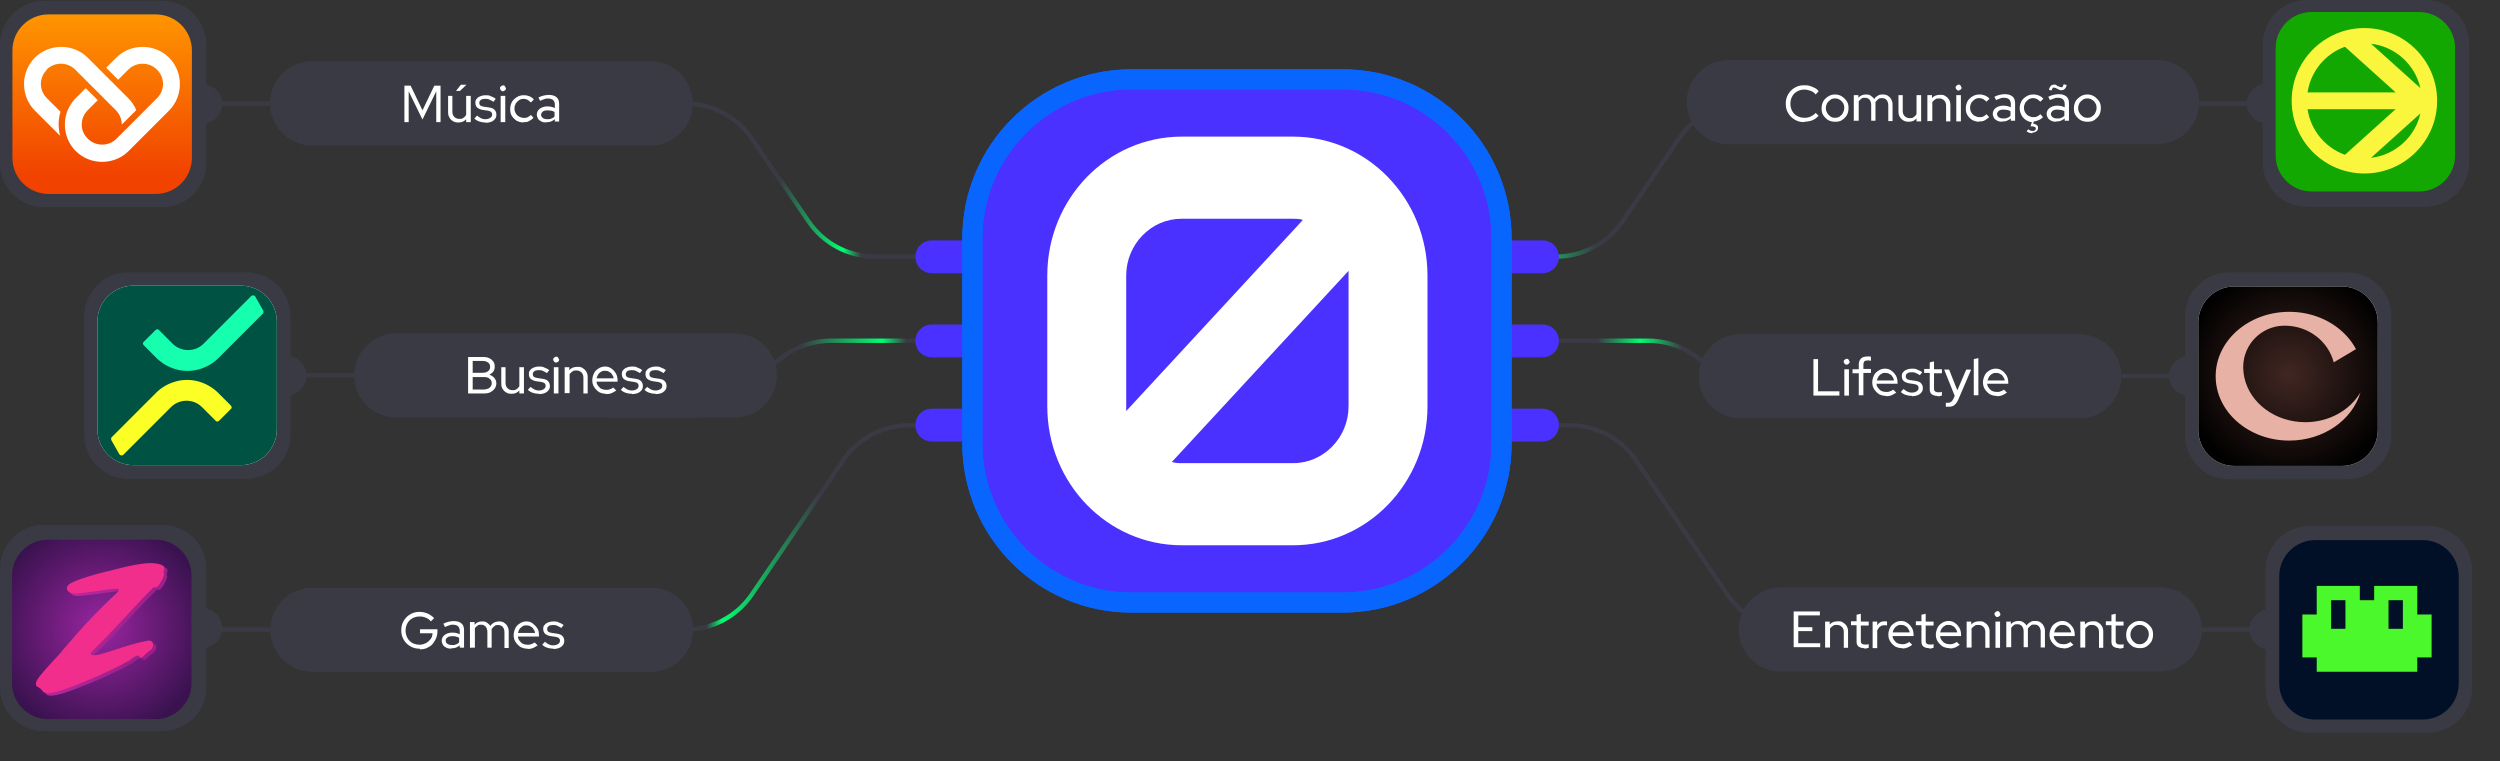 <svg xmlns="http://www.w3.org/2000/svg" width="624" height="190" viewBox="0 0 624 190" fill="none"><rect x="0" y="0" width="624" height="190" fill="#333333" stroke="none"/><path d="M518.5 157.7H447.7C440.9 157.7 434.5 154.3 430.7 148.7L407.9 115.2C404.3 109.9 398.3 106.7 391.8 106.7H301.2V105.6H391.8C398.6 105.6 405 109 408.8 114.6L431.6 148.1C435.2 153.4 441.2 156.6 447.7 156.6H518.5V157.7Z" fill="#3A3A45"></path><path d="M518.5 157.7H447.7C440.9 157.7 434.5 154.3 430.7 148.7L407.9 115.2C404.3 109.9 398.3 106.7 391.8 106.7H301.2V105.6H391.8C398.6 105.6 405 109 408.8 114.6L431.6 148.1C435.2 153.4 441.2 156.6 447.7 156.6H518.5V157.7Z" fill="url(#paint0_linear_2378_979)"></path><path d="M539.1 146.6H444.5C438.7 146.6 434 151.3 434 157.1C434 162.9 438.7 167.6 444.5 167.6H539.1C544.9 167.6 549.6 162.9 549.6 157.1C549.6 151.3 544.9 146.6 539.1 146.6Z" fill="#3A3A45"></path><path d="M447.7 161.697V152.621H454.242V153.602H448.845V156.546H452.361V157.527H448.845V160.553H454.323V161.534H447.7V161.697Z" fill="white"></path><path d="M455.55 161.697V155.156H456.695V155.892C457.186 155.32 457.84 155.074 458.739 155.074C459.639 155.074 459.639 155.156 460.048 155.401C460.456 155.647 460.702 155.892 460.947 156.301C461.192 156.71 461.274 157.118 461.274 157.609V161.697H460.211V157.773C460.211 157.2 460.048 156.791 459.72 156.464C459.393 156.137 458.985 155.974 458.494 155.974C458.003 155.974 457.758 155.974 457.513 156.219C457.186 156.383 457.022 156.628 456.777 156.873V161.616H455.632L455.55 161.697Z" fill="white"></path><path d="M465.281 161.779C464.708 161.779 464.218 161.616 463.89 161.37C463.563 161.125 463.4 160.716 463.4 160.144V156.055H462.01V155.074H463.4V153.439L464.463 153.193V155.156H466.425V156.137H464.463V159.898C464.463 160.225 464.463 160.471 464.708 160.634C464.872 160.798 465.117 160.88 465.444 160.88H465.935C466.098 160.88 466.262 160.88 466.425 160.716V161.697C466.262 161.697 466.098 161.779 465.853 161.861H465.281V161.779Z" fill="white"></path><path d="M467.406 161.697V155.156H468.551V156.055C468.796 155.728 469.042 155.483 469.287 155.32C469.614 155.156 469.941 155.074 470.35 155.074C470.759 155.074 470.84 155.074 471.004 155.156V156.137C470.922 156.137 470.759 156.055 470.677 156.055H470.35C469.941 156.055 469.614 156.137 469.287 156.383C468.96 156.628 468.796 156.873 468.551 157.364V161.779H467.406V161.697Z" fill="white"></path><path d="M474.765 161.779C474.111 161.779 473.539 161.615 473.048 161.37C472.558 161.043 472.149 160.634 471.822 160.144C471.495 159.653 471.331 159.081 471.331 158.426C471.331 157.772 471.495 157.282 471.74 156.709C471.985 156.137 472.394 155.81 472.885 155.483C473.375 155.156 473.948 154.992 474.52 154.992C475.092 154.992 475.665 155.156 476.074 155.483C476.564 155.81 476.891 156.219 477.218 156.709C477.464 157.2 477.627 157.772 477.627 158.426V158.754H472.394C472.394 159.162 472.558 159.489 472.803 159.817C473.048 160.144 473.293 160.389 473.621 160.552C473.948 160.716 474.356 160.798 474.765 160.798C475.174 160.798 475.419 160.798 475.747 160.634C476.074 160.552 476.319 160.389 476.564 160.225L477.3 160.961C476.891 161.207 476.564 161.452 476.155 161.615C475.747 161.779 475.338 161.861 474.847 161.861L474.765 161.779ZM472.476 157.854H476.646C476.646 157.527 476.482 157.2 476.237 156.873C476.074 156.546 475.828 156.382 475.501 156.219C475.256 156.055 474.929 155.973 474.52 155.973C474.111 155.973 473.866 155.973 473.539 156.219C473.212 156.382 472.966 156.628 472.803 156.873C472.639 157.118 472.476 157.527 472.394 157.854H472.476Z" fill="white"></path><path d="M481.47 161.779C480.898 161.779 480.407 161.616 480.08 161.37C479.753 161.125 479.59 160.716 479.59 160.144V156.055H478.2V155.074H479.59V153.439L480.653 153.193V155.156H482.615V156.137H480.653V159.898C480.653 160.225 480.653 160.471 480.898 160.634C481.062 160.798 481.307 160.88 481.634 160.88H482.125C482.288 160.88 482.452 160.88 482.615 160.716V161.697C482.452 161.697 482.288 161.779 482.043 161.861H481.47V161.779Z" fill="white"></path><path d="M486.622 161.779C485.968 161.779 485.395 161.615 484.905 161.37C484.414 161.043 484.005 160.634 483.678 160.144C483.351 159.653 483.188 159.081 483.188 158.426C483.188 157.772 483.351 157.282 483.596 156.709C483.842 156.137 484.25 155.81 484.741 155.483C485.232 155.156 485.804 154.992 486.376 154.992C486.949 154.992 487.521 155.156 487.93 155.483C488.421 155.81 488.748 156.219 489.075 156.709C489.32 157.2 489.484 157.772 489.484 158.426V158.754H484.25C484.25 159.162 484.414 159.489 484.659 159.817C484.905 160.144 485.15 160.389 485.477 160.552C485.804 160.716 486.213 160.798 486.622 160.798C487.031 160.798 487.276 160.798 487.603 160.634C487.93 160.552 488.175 160.389 488.421 160.225L489.157 160.961C488.748 161.207 488.421 161.452 488.012 161.615C487.603 161.779 487.194 161.861 486.704 161.861L486.622 161.779ZM484.332 157.854H488.502C488.502 157.527 488.339 157.2 488.094 156.873C487.93 156.546 487.685 156.382 487.358 156.219C487.112 156.055 486.785 155.973 486.376 155.973C485.968 155.973 485.722 155.973 485.395 156.219C485.068 156.382 484.823 156.628 484.659 156.873C484.496 157.118 484.332 157.527 484.25 157.854H484.332Z" fill="white"></path><path d="M490.874 161.697V155.156H492.019V155.892C492.509 155.32 493.164 155.074 494.063 155.074C494.962 155.074 494.962 155.156 495.371 155.401C495.78 155.647 496.025 155.892 496.271 156.301C496.516 156.71 496.598 157.118 496.598 157.609V161.697H495.535V157.773C495.535 157.2 495.371 156.791 495.044 156.464C494.717 156.137 494.308 155.974 493.818 155.974C493.327 155.974 493.082 155.974 492.836 156.219C492.509 156.383 492.346 156.628 492.101 156.873V161.616H490.956L490.874 161.697Z" fill="white"></path><path d="M498.56 154.011C498.397 154.011 498.233 154.011 498.07 153.766C497.906 153.602 497.824 153.439 497.824 153.275C497.824 153.111 497.824 152.948 498.07 152.784C498.233 152.621 498.397 152.539 498.56 152.539C498.724 152.539 498.969 152.539 499.051 152.784C499.133 153.03 499.296 153.111 499.296 153.275C499.296 153.439 499.296 153.684 499.051 153.766C498.887 153.929 498.724 154.011 498.56 154.011ZM498.07 161.697V155.156H499.214V161.697H498.07Z" fill="white"></path><path d="M500.768 161.697V155.156H501.913V155.81C502.403 155.237 503.058 154.992 503.794 154.992C504.529 154.992 504.611 155.074 505.02 155.319C505.347 155.565 505.674 155.81 505.838 156.137C506.083 155.728 506.41 155.483 506.819 155.237C507.228 154.992 507.637 154.992 508.045 154.992C508.454 154.992 508.945 155.074 509.272 155.319C509.599 155.565 509.926 155.81 510.09 156.219C510.335 156.628 510.417 157.036 510.417 157.527V161.615H509.354V157.691C509.354 157.118 509.19 156.709 508.945 156.382C508.7 156.055 508.291 155.892 507.8 155.892C507.31 155.892 507.146 155.892 506.901 156.137C506.655 156.3 506.41 156.546 506.165 156.873V161.534H505.102V157.609C505.102 157.036 504.938 156.628 504.693 156.3C504.448 155.973 504.039 155.81 503.548 155.81C503.058 155.81 502.894 155.81 502.649 156.055C502.403 156.219 502.158 156.464 501.995 156.709V161.534H500.85L500.768 161.697Z" fill="white"></path><path d="M514.996 161.779C514.342 161.779 513.769 161.615 513.279 161.37C512.788 161.043 512.379 160.634 512.052 160.144C511.725 159.653 511.562 159.081 511.562 158.426C511.562 157.772 511.725 157.282 511.97 156.709C512.216 156.137 512.624 155.81 513.115 155.483C513.606 155.156 514.178 154.992 514.75 154.992C515.323 154.992 515.895 155.156 516.304 155.483C516.795 155.81 517.122 156.219 517.449 156.709C517.694 157.2 517.858 157.772 517.858 158.426V158.754H512.625C512.625 159.162 512.788 159.489 513.033 159.817C513.279 160.144 513.524 160.389 513.851 160.552C514.178 160.716 514.587 160.798 514.996 160.798C515.405 160.798 515.65 160.798 515.977 160.634C516.304 160.552 516.549 160.389 516.795 160.225L517.531 160.961C517.122 161.207 516.795 161.452 516.386 161.615C515.977 161.779 515.568 161.861 515.078 161.861L514.996 161.779ZM512.788 157.854H516.958C516.958 157.527 516.795 157.2 516.549 156.873C516.386 156.546 516.141 156.382 515.813 156.219C515.568 156.055 515.241 155.973 514.832 155.973C514.423 155.973 514.178 155.973 513.851 156.219C513.524 156.382 513.279 156.628 513.115 156.873C512.952 157.118 512.788 157.527 512.706 157.854H512.788Z" fill="white"></path><path d="M519.248 161.697V155.156H520.392V155.892C520.883 155.32 521.537 155.074 522.437 155.074C523.336 155.074 523.336 155.156 523.745 155.401C524.154 155.647 524.399 155.892 524.644 156.301C524.89 156.71 524.971 157.118 524.971 157.609V161.697H523.908V157.773C523.908 157.2 523.745 156.791 523.418 156.464C523.091 156.137 522.682 155.974 522.191 155.974C521.701 155.974 521.455 155.974 521.21 156.219C520.883 156.383 520.719 156.628 520.474 156.873V161.616H519.329L519.248 161.697Z" fill="white"></path><path d="M528.896 161.779C528.324 161.779 527.833 161.616 527.506 161.37C527.179 161.125 527.016 160.716 527.016 160.144V156.055H525.625V155.074H527.016V153.439L528.079 153.193V155.156H530.041V156.137H528.079V159.898C528.079 160.225 528.079 160.471 528.324 160.634C528.487 160.798 528.733 160.88 529.06 160.88H529.55C529.714 160.88 529.877 160.88 530.041 160.716V161.697C529.877 161.697 529.714 161.779 529.469 161.861H528.896V161.779Z" fill="white"></path><path d="M534.048 161.779C533.394 161.779 532.821 161.615 532.331 161.37C531.84 161.043 531.431 160.634 531.104 160.144C530.777 159.653 530.695 159.081 530.695 158.426C530.695 157.772 530.859 157.2 531.104 156.709C531.349 156.219 531.84 155.81 532.331 155.483C532.821 155.156 533.394 154.992 534.048 154.992C534.702 154.992 535.274 155.156 535.765 155.483C536.256 155.81 536.664 156.219 536.991 156.709C537.319 157.2 537.4 157.772 537.4 158.426C537.4 159.081 537.237 159.653 536.991 160.144C536.664 160.634 536.256 161.043 535.765 161.37C535.274 161.697 534.702 161.779 534.048 161.779ZM534.048 160.798C534.457 160.798 534.866 160.716 535.193 160.471C535.52 160.225 535.847 159.98 536.01 159.571C536.174 159.244 536.337 158.835 536.337 158.345C536.337 157.854 536.256 157.445 536.01 157.118C535.847 156.791 535.52 156.464 535.193 156.3C534.866 156.055 534.457 155.973 534.048 155.973C533.639 155.973 533.23 156.055 532.903 156.3C532.576 156.546 532.331 156.791 532.085 157.118C531.922 157.445 531.758 157.854 531.758 158.345C531.758 158.835 531.84 159.162 532.085 159.571C532.249 159.898 532.576 160.225 532.903 160.471C533.23 160.716 533.639 160.798 534.048 160.798Z" fill="white"></path><path d="M566.5 156.6H549.6V157.7H566.5V156.6Z" fill="#3A3A45"></path><path d="M617 142.4V171.9C617 178 612.1 182.9 606 182.9H576.5C570.4 182.9 565.5 178 565.5 171.9V162C563.2 161.5 561.5 159.5 561.5 157.1C561.5 154.7 563.2 152.7 565.5 152.2V142.3C565.5 136.2 570.4 131.3 576.5 131.3H606C612.1 131.3 617 136.2 617 142.3V142.4Z" fill="#3A3A45"></path><path d="M604.7 134.8H577.9C572.929 134.8 568.9 138.829 568.9 143.8V170.6C568.9 175.57 572.929 179.6 577.9 179.6H604.7C609.67 179.6 613.7 175.57 613.7 170.6V143.8C613.7 138.829 609.67 134.8 604.7 134.8Z" fill="#021027"></path><path d="M606.928 153.381H603.344V146.24H592.592V149.811H589.008V146.24H578.256V153.381H574.672V164.095H578.256V167.666H603.344V164.095H606.928V153.381ZM585.424 156.952H581.84V149.809H585.424V156.952ZM599.76 156.952H596.176V149.809H599.76V156.952Z" fill="#4AF82C"></path><path d="M467.3 104.2H445.2C438.4 104.2 432 100.8 428.2 95.2L427.5 94.1C423.9 88.8 417.9 85.6 411.4 85.6H300.2V84.5H411.4C418.2 84.5 424.6 87.9 428.4 93.5L429.1 94.6C432.7 99.9 438.7 103.1 445.2 103.1H467.3V104.2Z" fill="#3A3A45"></path><path d="M467.3 104.2H445.2C438.4 104.2 432 100.8 428.2 95.2L427.5 94.1C423.9 88.8 417.9 85.6 411.4 85.6H300.2V84.5H411.4C418.2 84.5 424.6 87.9 428.4 93.5L429.1 94.6C432.7 99.9 438.7 103.1 445.2 103.1H467.3V104.2Z" fill="url(#paint1_linear_2378_979)"></path><path d="M519 83.4H434.5C428.7 83.4 424 88.1 424 93.9C424 99.7 428.7 104.4 434.5 104.4H519C524.8 104.4 529.5 99.7 529.5 93.9C529.5 88.1 524.8 83.4 519 83.4Z" fill="#3A3A45"></path><path d="M452.637 98.735V89.633H453.785V97.669H459.115V98.735H452.637Z" fill="white"></path><path d="M460.919 91.027C460.755 91.027 460.591 91.027 460.427 90.781C460.263 90.617 460.181 90.453 460.181 90.289C460.181 90.125 460.181 89.961 460.427 89.797C460.591 89.633 460.755 89.551 460.919 89.551C461.083 89.551 461.329 89.551 461.411 89.797C461.493 90.043 461.657 90.125 461.657 90.289C461.657 90.453 461.657 90.699 461.411 90.781C461.247 90.945 461.083 91.027 460.919 91.027ZM460.345 98.735V92.175H461.493V98.735H460.345Z" fill="white"></path><path d="M463.953 98.735V93.159H462.395V92.175H463.953V91.027C463.953 90.371 464.117 89.879 464.527 89.469C464.855 89.141 465.429 88.977 466.085 88.977C466.741 88.977 466.413 88.977 466.577 88.977C466.741 88.977 466.905 88.977 466.987 89.059V90.043C466.823 90.043 466.659 90.043 466.577 89.961H466.167C465.757 89.961 465.511 90.043 465.347 90.207C465.183 90.371 465.101 90.699 465.101 91.027V92.093H466.987V93.077H465.101V98.653H464.035L463.953 98.735Z" fill="white"></path><path d="M470.759 98.817C470.103 98.817 469.529 98.653 469.037 98.407C468.545 98.079 468.135 97.669 467.807 97.177C467.479 96.685 467.315 96.111 467.315 95.455C467.315 94.799 467.479 94.307 467.725 93.733C467.971 93.159 468.381 92.831 468.873 92.503C469.365 92.175 469.939 92.011 470.513 92.011C471.087 92.011 471.661 92.175 472.071 92.503C472.563 92.831 472.891 93.241 473.219 93.733C473.465 94.225 473.629 94.799 473.629 95.455V95.783H468.381C468.381 96.193 468.545 96.521 468.791 96.849C469.037 97.177 469.283 97.423 469.611 97.587C469.939 97.751 470.349 97.833 470.759 97.833C471.169 97.833 471.415 97.833 471.743 97.669C472.071 97.587 472.317 97.423 472.563 97.259L473.301 97.997C472.891 98.243 472.563 98.489 472.153 98.653C471.743 98.817 471.333 98.899 470.841 98.899L470.759 98.817ZM468.545 94.963H472.727C472.727 94.635 472.563 94.307 472.317 93.979C472.153 93.651 471.907 93.487 471.579 93.323C471.333 93.159 471.005 93.077 470.595 93.077C470.185 93.077 469.939 93.077 469.611 93.323C469.283 93.487 469.037 93.733 468.873 93.979C468.709 94.225 468.545 94.635 468.463 94.963H468.545Z" fill="white"></path><path d="M477.237 98.817C476.663 98.817 476.171 98.735 475.679 98.571C475.187 98.407 474.777 98.161 474.449 97.833L475.105 97.095C475.433 97.341 475.761 97.587 476.089 97.751C476.417 97.915 476.827 97.997 477.155 97.997C477.483 97.997 478.057 97.915 478.385 97.669C478.713 97.505 478.877 97.177 478.877 96.849C478.877 96.521 478.795 96.357 478.631 96.193C478.467 96.029 478.139 95.947 477.811 95.865L476.663 95.701C476.007 95.619 475.515 95.373 475.187 95.127C474.859 94.881 474.695 94.389 474.695 93.897C474.695 93.405 474.777 93.159 475.023 92.913C475.269 92.585 475.515 92.421 475.925 92.257C476.335 92.093 476.745 92.011 477.237 92.011C477.729 92.011 478.139 92.011 478.549 92.257C478.959 92.421 479.369 92.585 479.779 92.913L479.205 93.651C478.877 93.405 478.467 93.241 478.139 93.077C477.811 92.913 477.483 92.913 477.073 92.913C476.663 92.913 476.335 92.995 476.089 93.159C475.843 93.323 475.679 93.569 475.679 93.897C475.679 94.225 475.761 94.389 475.925 94.553C476.089 94.717 476.417 94.799 476.827 94.881L477.975 95.045C478.631 95.127 479.123 95.291 479.451 95.619C479.779 95.947 479.943 96.357 479.943 96.849C479.943 97.341 479.861 97.587 479.615 97.915C479.369 98.243 479.041 98.489 478.631 98.653C478.221 98.817 477.729 98.899 477.237 98.899V98.817Z" fill="white"></path><path d="M483.551 98.817C482.977 98.817 482.485 98.653 482.157 98.407C481.829 98.161 481.665 97.751 481.665 97.177V93.077H480.271V92.093H481.665V90.453L482.731 90.207V92.175H484.699V93.159H482.731V96.931C482.731 97.259 482.731 97.505 482.977 97.669C483.141 97.833 483.387 97.915 483.715 97.915H484.207C484.371 97.915 484.535 97.915 484.699 97.751V98.735C484.535 98.735 484.371 98.817 484.125 98.899H483.551V98.817Z" fill="white"></path><path d="M486.256 101.523H485.682V100.539H486.256C486.83 100.539 487.24 100.211 487.568 99.555L487.896 98.817L485.272 92.257H486.502L488.552 97.423L490.766 92.257H491.996L488.798 99.719C488.634 100.129 488.388 100.539 488.142 100.785C487.896 101.031 487.65 101.277 487.404 101.359C487.158 101.441 486.83 101.523 486.42 101.523H486.256Z" fill="white"></path><path d="M492.653 98.735V89.633L493.801 89.387V98.653H492.653V98.735Z" fill="white"></path><path d="M498.393 98.817C497.737 98.817 497.163 98.653 496.671 98.407C496.179 98.079 495.769 97.669 495.441 97.177C495.113 96.685 494.949 96.111 494.949 95.455C494.949 94.799 495.113 94.307 495.359 93.733C495.605 93.159 496.015 92.831 496.507 92.503C496.999 92.175 497.573 92.011 498.147 92.011C498.721 92.011 499.295 92.175 499.705 92.503C500.197 92.831 500.525 93.241 500.853 93.733C501.099 94.225 501.263 94.799 501.263 95.455V95.783H496.015C496.015 96.193 496.179 96.521 496.425 96.849C496.671 97.177 496.917 97.423 497.245 97.587C497.573 97.751 497.983 97.833 498.393 97.833C498.803 97.833 499.049 97.833 499.377 97.669C499.705 97.587 499.951 97.423 500.197 97.259L500.935 97.997C500.525 98.243 500.197 98.489 499.787 98.653C499.377 98.817 498.967 98.899 498.475 98.899L498.393 98.817ZM496.179 94.963H500.361C500.361 94.635 500.197 94.307 499.951 93.979C499.787 93.651 499.541 93.487 499.213 93.323C498.967 93.159 498.639 93.077 498.229 93.077C497.819 93.077 497.573 93.077 497.245 93.323C496.917 93.487 496.671 93.733 496.507 93.979C496.343 94.225 496.179 94.635 496.097 94.963H496.179Z" fill="white"></path><path d="M546.4 93.3H529.5V94.4H546.4V93.3Z" fill="#3A3A45"></path><path d="M596.9 79.1V108.6C596.9 114.7 592 119.6 585.9 119.6H556.4C550.3 119.6 545.4 114.7 545.4 108.6V98.7C543.1 98.2 541.4 96.2 541.4 93.8C541.4 91.4 543.1 89.4 545.4 88.9V79C545.4 72.9 550.3 68 556.4 68H585.9C592 68 596.9 72.9 596.9 79V79.1Z" fill="#3A3A45"></path><path d="M584.5 71.5H557.7C552.729 71.5 548.7 75.529 548.7 80.5V107.3C548.7 112.271 552.729 116.3 557.7 116.3H584.5C589.47 116.3 593.5 112.271 593.5 107.3V80.5C593.5 75.529 589.47 71.5 584.5 71.5Z" fill="white"></path><path d="M584.5 71.5H557.7C552.729 71.5 548.7 75.529 548.7 80.5V107.3C548.7 112.271 552.729 116.3 557.7 116.3H584.5C589.47 116.3 593.5 112.271 593.5 107.3V80.5C593.5 75.529 589.47 71.5 584.5 71.5Z" fill="url(#paint2_radial_2378_979)"></path><path d="M589.17 97.94C587.12 104.86 579.94 109.97 571.39 109.97C561.25 109.97 553.03 102.78 553.03 93.9C553.03 85.02 561.25 77.83 571.39 77.83C572.1 77.83 572.8 77.87 573.49 77.93C579.96 78.58 585.42 82.17 588.05 87.14L582.5 90.45C581.17 85.27 576.32 81.4 570.51 81.29C570.07 81.29 569.81 81.29 569.71 81.3C564.34 81.57 560.05 85.94 559.91 91.34C559.91 91.54 559.91 91.72 559.91 91.87C560.05 98.52 565.49 104.01 572.64 105.16C573.54 105.3 574.46 105.38 575.4 105.38C581.39 105.38 586.58 102.36 589.16 97.94H589.17Z" fill="#E7B1A5"></path><path d="M388.4 64.6H289V63.5H388.4C394.8 63.5 400.9 60.3 404.5 55L418.6 34.3C422.4 28.7 428.8 25.3 435.6 25.3H507.9V26.4H435.6C429.2 26.4 423.1 29.6 419.5 34.9L405.4 55.6C401.6 61.2 395.2 64.6 388.4 64.6Z" fill="#3A3A45"></path><path d="M388.4 64.6H289V63.5H388.4C394.8 63.5 400.9 60.3 404.5 55L418.6 34.3C422.4 28.7 428.8 25.3 435.6 25.3H507.9V26.4H435.6C429.2 26.4 423.1 29.6 419.5 34.9L405.4 55.6C401.6 61.2 395.2 64.6 388.4 64.6Z" fill="url(#paint3_linear_2378_979)"></path><path d="M538.4 15H431.5C425.7 15 421 19.7 421 25.5C421 31.3 425.7 36 431.5 36H538.4C544.2 36 548.9 31.3 548.9 25.5C548.9 19.7 544.2 15 538.4 15Z" fill="#3A3A45"></path><path d="M450.323 30.471C449.667 30.471 449.093 30.389 448.519 30.143C447.945 29.897 447.453 29.569 447.043 29.159C446.633 28.749 446.305 28.257 446.059 27.683C445.813 27.109 445.731 26.535 445.731 25.879C445.731 25.223 445.813 24.649 446.059 24.075C446.305 23.501 446.633 23.009 447.043 22.599C447.453 22.189 447.945 21.861 448.519 21.615C449.093 21.369 449.667 21.287 450.323 21.287C450.979 21.287 451.307 21.287 451.717 21.451C452.127 21.533 452.537 21.779 452.947 21.943C453.357 22.107 453.685 22.435 453.931 22.763L453.193 23.583C452.865 23.173 452.455 22.845 451.963 22.681C451.471 22.517 450.897 22.353 450.405 22.353C449.913 22.353 449.421 22.435 449.011 22.599C448.601 22.763 448.191 23.009 447.863 23.337C447.535 23.665 447.289 24.075 447.125 24.485C446.961 24.895 446.879 25.387 446.879 25.879C446.879 26.371 446.961 26.863 447.125 27.273C447.289 27.683 447.535 28.093 447.863 28.421C448.191 28.749 448.601 28.995 449.011 29.159C449.421 29.323 449.913 29.405 450.405 29.405C450.897 29.405 451.471 29.323 451.963 29.077C452.455 28.831 452.865 28.585 453.193 28.175L453.931 28.913C453.603 29.241 453.275 29.487 452.947 29.733C452.537 29.979 452.127 30.143 451.717 30.225C451.307 30.307 450.815 30.389 450.405 30.389L450.323 30.471Z" fill="white"></path><path d="M458.031 30.39C457.375 30.39 456.801 30.226 456.309 29.98C455.817 29.651 455.407 29.241 455.079 28.75C454.751 28.258 454.669 27.683 454.669 27.027C454.669 26.372 454.833 25.797 455.079 25.305C455.325 24.814 455.817 24.404 456.309 24.076C456.801 23.747 457.375 23.584 458.031 23.584C458.687 23.584 459.261 23.747 459.753 24.076C460.245 24.404 460.655 24.814 460.983 25.305C461.311 25.797 461.393 26.372 461.393 27.027C461.393 27.683 461.229 28.258 460.983 28.75C460.655 29.241 460.245 29.651 459.753 29.98C459.261 30.308 458.687 30.39 458.031 30.39ZM458.031 29.405C458.441 29.405 458.851 29.323 459.179 29.078C459.507 28.831 459.835 28.585 459.999 28.175C460.163 27.848 460.327 27.438 460.327 26.945C460.327 26.453 460.245 26.044 459.999 25.715C459.835 25.387 459.507 25.059 459.179 24.895C458.851 24.649 458.441 24.567 458.031 24.567C457.621 24.567 457.211 24.649 456.883 24.895C456.555 25.142 456.309 25.387 456.063 25.715C455.899 26.044 455.735 26.453 455.735 26.945C455.735 27.438 455.817 27.765 456.063 28.175C456.227 28.503 456.555 28.831 456.883 29.078C457.211 29.323 457.621 29.405 458.031 29.405Z" fill="white"></path><path d="M462.705 30.308V23.747H463.853V24.404C464.345 23.829 465.001 23.584 465.739 23.584C466.477 23.584 466.559 23.666 466.969 23.912C467.297 24.157 467.625 24.404 467.789 24.732C468.035 24.322 468.363 24.076 468.773 23.829C469.183 23.584 469.593 23.584 470.003 23.584C470.413 23.584 470.905 23.666 471.233 23.912C471.561 24.157 471.889 24.404 472.053 24.814C472.299 25.224 472.381 25.634 472.381 26.125V30.226H471.315V26.29C471.315 25.715 471.151 25.305 470.905 24.977C470.659 24.649 470.249 24.485 469.757 24.485C469.265 24.485 469.101 24.485 468.855 24.732C468.609 24.895 468.363 25.142 468.117 25.47V30.143H467.051V26.207C467.051 25.634 466.887 25.224 466.641 24.895C466.395 24.567 465.985 24.404 465.493 24.404C465.001 24.404 464.837 24.404 464.591 24.649C464.345 24.814 464.099 25.059 463.935 25.305V30.143H462.787L462.705 30.308Z" fill="white"></path><path d="M476.399 30.389C475.907 30.389 475.497 30.307 475.087 30.061C474.677 29.815 474.431 29.569 474.185 29.159C473.939 28.749 473.857 28.339 473.857 27.847V23.747H474.923V27.683C474.923 28.257 475.087 28.667 475.415 28.995C475.743 29.323 476.153 29.487 476.645 29.487C477.137 29.487 477.383 29.487 477.629 29.241C477.957 29.077 478.121 28.831 478.367 28.503V23.747H479.515V30.307H478.367V29.569C477.875 30.143 477.219 30.389 476.399 30.389Z" fill="white"></path><path d="M481.073 30.308V23.747H482.221V24.485C482.713 23.912 483.369 23.666 484.271 23.666C485.173 23.666 485.173 23.747 485.583 23.994C485.993 24.239 486.239 24.485 486.485 24.895C486.731 25.305 486.813 25.715 486.813 26.207V30.308H485.747V26.372C485.747 25.797 485.583 25.387 485.255 25.059C484.927 24.732 484.517 24.567 484.025 24.567C483.533 24.567 483.287 24.567 483.041 24.814C482.713 24.977 482.549 25.224 482.303 25.47V30.226H481.155L481.073 30.308Z" fill="white"></path><path d="M488.863 22.599C488.699 22.599 488.535 22.599 488.371 22.353C488.207 22.189 488.125 22.025 488.125 21.861C488.125 21.697 488.125 21.533 488.371 21.369C488.535 21.205 488.699 21.123 488.863 21.123C489.027 21.123 489.273 21.123 489.355 21.369C489.437 21.615 489.601 21.697 489.601 21.861C489.601 22.025 489.601 22.271 489.355 22.353C489.191 22.517 489.027 22.599 488.863 22.599ZM488.289 30.307V23.747H489.437V30.307H488.289Z" fill="white"></path><path d="M494.029 30.39C493.373 30.39 492.881 30.226 492.307 29.98C491.815 29.651 491.405 29.241 491.077 28.75C490.749 28.258 490.667 27.683 490.667 27.027C490.667 26.372 490.831 25.797 491.077 25.305C491.323 24.814 491.815 24.404 492.307 24.076C492.799 23.747 493.373 23.584 494.029 23.584C494.685 23.584 495.013 23.666 495.423 23.829C495.833 23.994 496.243 24.239 496.571 24.649L495.833 25.387C495.587 25.142 495.259 24.895 495.013 24.732C494.685 24.567 494.357 24.485 494.029 24.485C493.701 24.485 493.209 24.567 492.881 24.814C492.553 25.059 492.307 25.305 492.061 25.634C491.897 25.962 491.733 26.372 491.733 26.863C491.733 27.355 491.815 27.683 492.061 28.093C492.225 28.422 492.553 28.75 492.881 28.913C493.209 29.078 493.619 29.241 494.029 29.241C494.439 29.241 494.685 29.241 495.013 29.078C495.341 28.913 495.587 28.75 495.833 28.503L496.489 29.241C496.161 29.57 495.751 29.816 495.341 30.061C494.931 30.308 494.439 30.308 493.947 30.308L494.029 30.39Z" fill="white"></path><path d="M499.769 30.389C499.277 30.389 498.867 30.307 498.539 30.143C498.211 29.979 497.883 29.733 497.719 29.487C497.555 29.159 497.391 28.831 497.391 28.421C497.391 27.847 497.637 27.355 498.129 26.945C498.621 26.617 499.195 26.371 500.015 26.371C500.835 26.371 501.327 26.535 501.901 26.781V25.961C501.901 25.469 501.737 25.059 501.491 24.813C501.245 24.567 500.753 24.403 500.261 24.403C499.769 24.403 499.605 24.403 499.277 24.567C498.949 24.649 498.621 24.813 498.211 24.977L497.801 24.157C498.293 23.911 498.703 23.747 499.113 23.665C499.523 23.583 499.933 23.501 500.343 23.501C501.163 23.501 501.819 23.665 502.311 24.075C502.803 24.485 502.967 25.059 502.967 25.797V30.143H501.901V29.569C501.573 29.815 501.327 29.979 500.917 30.143C500.507 30.307 500.179 30.307 499.769 30.307V30.389ZM498.457 28.421C498.457 28.749 498.621 29.077 498.867 29.241C499.195 29.487 499.523 29.569 500.015 29.569C500.507 29.569 500.753 29.569 500.999 29.405C501.327 29.323 501.573 29.159 501.819 28.913V27.765C501.573 27.601 501.327 27.519 500.999 27.437C500.671 27.437 500.343 27.355 500.015 27.355C499.687 27.355 499.113 27.437 498.867 27.683C498.621 27.929 498.457 28.175 498.457 28.503V28.421Z" fill="white"></path><path d="M507.313 33.26C506.739 33.26 506.247 33.096 505.837 32.767L506.247 32.276C506.575 32.522 506.903 32.685 507.313 32.685C507.723 32.685 507.805 32.685 507.887 32.522C508.051 32.44 508.133 32.276 508.133 32.111C508.133 31.948 508.133 31.784 507.887 31.701C507.723 31.619 507.559 31.538 507.231 31.538H506.821L507.149 30.471C506.575 30.471 506.083 30.226 505.591 29.898C505.099 29.57 504.771 29.16 504.525 28.668C504.279 28.175 504.115 27.602 504.115 27.027C504.115 26.453 504.279 25.797 504.525 25.305C504.771 24.814 505.263 24.404 505.755 24.076C506.247 23.747 506.821 23.584 507.477 23.584C508.133 23.584 508.461 23.666 508.871 23.829C509.281 23.994 509.691 24.239 510.019 24.649L509.281 25.387C509.035 25.142 508.707 24.895 508.461 24.732C508.133 24.567 507.805 24.485 507.477 24.485C507.149 24.485 506.657 24.567 506.329 24.814C506.001 25.059 505.755 25.305 505.509 25.634C505.345 25.962 505.181 26.372 505.181 26.863C505.181 27.355 505.263 27.683 505.509 28.093C505.673 28.422 506.001 28.75 506.329 28.913C506.657 29.078 507.067 29.241 507.477 29.241C507.887 29.241 508.133 29.241 508.461 29.078C508.789 28.913 509.035 28.75 509.281 28.503L509.937 29.241C509.609 29.57 509.281 29.816 508.871 29.98C508.461 30.143 508.051 30.308 507.641 30.308L507.477 30.881C507.887 30.881 508.133 31.046 508.379 31.209C508.625 31.373 508.707 31.619 508.707 31.948C508.707 32.276 508.543 32.603 508.297 32.767C507.969 33.014 507.641 33.096 507.231 33.096L507.313 33.26Z" fill="white"></path><path d="M513.217 30.389C512.725 30.389 512.315 30.307 511.987 30.143C511.659 29.979 511.331 29.733 511.167 29.487C511.003 29.159 510.839 28.831 510.839 28.421C510.839 27.847 511.085 27.355 511.577 26.945C512.069 26.617 512.643 26.371 513.463 26.371C514.283 26.371 514.775 26.535 515.349 26.781V25.961C515.349 25.469 515.185 25.059 514.939 24.813C514.693 24.567 514.201 24.403 513.709 24.403C513.217 24.403 513.053 24.403 512.725 24.567C512.397 24.649 512.069 24.813 511.659 24.977L511.249 24.157C511.741 23.911 512.151 23.747 512.561 23.665C512.971 23.583 513.381 23.501 513.791 23.501C514.611 23.501 515.267 23.665 515.759 24.075C516.251 24.485 516.415 25.059 516.415 25.797V30.143H515.349V29.569C515.021 29.815 514.775 29.979 514.365 30.143C513.955 30.307 513.627 30.307 513.217 30.307V30.389ZM512.151 22.599L511.413 22.435C511.577 21.533 512.069 21.123 512.643 21.123C513.217 21.123 513.135 21.123 513.299 21.287C513.463 21.451 513.709 21.533 513.955 21.615C514.119 21.697 514.365 21.779 514.529 21.779C514.693 21.779 514.775 21.779 514.857 21.615C514.939 21.451 515.021 21.287 515.103 21.041L515.841 21.205C515.759 21.615 515.595 22.025 515.349 22.189C515.103 22.435 514.857 22.517 514.529 22.517C514.201 22.517 514.119 22.517 513.873 22.353C513.627 22.271 513.463 22.107 513.217 22.025C513.053 21.943 512.807 21.861 512.643 21.861C512.479 21.861 512.397 21.861 512.315 22.025C512.233 22.107 512.151 22.353 512.069 22.599H512.151ZM511.905 28.421C511.905 28.749 512.069 29.077 512.315 29.241C512.643 29.487 512.971 29.569 513.463 29.569C513.955 29.569 514.201 29.569 514.447 29.405C514.775 29.323 515.021 29.159 515.267 28.913V27.765C515.021 27.601 514.775 27.519 514.447 27.437C514.119 27.437 513.791 27.355 513.463 27.355C513.135 27.355 512.561 27.437 512.315 27.683C512.069 27.929 511.905 28.175 511.905 28.503V28.421Z" fill="white"></path><path d="M521.007 30.39C520.351 30.39 519.777 30.226 519.285 29.98C518.793 29.651 518.383 29.241 518.055 28.75C517.727 28.258 517.645 27.683 517.645 27.027C517.645 26.372 517.809 25.797 518.055 25.305C518.301 24.814 518.793 24.404 519.285 24.076C519.777 23.747 520.351 23.584 521.007 23.584C521.663 23.584 522.237 23.747 522.729 24.076C523.221 24.404 523.631 24.814 523.959 25.305C524.287 25.797 524.369 26.372 524.369 27.027C524.369 27.683 524.205 28.258 523.959 28.75C523.631 29.241 523.221 29.651 522.729 29.98C522.237 30.308 521.663 30.39 521.007 30.39ZM521.007 29.405C521.417 29.405 521.827 29.323 522.155 29.078C522.483 28.831 522.811 28.585 522.975 28.175C523.139 27.848 523.303 27.438 523.303 26.945C523.303 26.453 523.221 26.044 522.975 25.715C522.811 25.387 522.483 25.059 522.155 24.895C521.827 24.649 521.417 24.567 521.007 24.567C520.597 24.567 520.187 24.649 519.859 24.895C519.531 25.142 519.285 25.387 519.039 25.715C518.875 26.044 518.711 26.453 518.711 26.945C518.711 27.438 518.793 27.765 519.039 28.175C519.203 28.503 519.531 28.831 519.859 29.078C520.187 29.323 520.597 29.405 521.007 29.405Z" fill="white"></path><path d="M565.8 25.3H548.9V26.4H565.8V25.3Z" fill="#3A3A45"></path><path d="M616.3 11.1V40.6C616.3 46.7 611.4 51.6 605.3 51.6H575.8C569.7 51.6 564.8 46.7 564.8 40.6V30.7C562.5 30.2 560.8 28.2 560.8 25.8C560.8 23.4 562.5 21.4 564.8 20.9V11C564.8 4.9 569.7 0 575.8 0H605.3C611.4 0 616.3 4.9 616.3 11V11.1Z" fill="#3A3A45"></path><path d="M603.8 3H577C572.029 3 568 7.029 568 12V38.8C568 43.771 572.029 47.8 577 47.8H603.8C608.771 47.8 612.8 43.771 612.8 38.8V12C612.8 7.029 608.771 3 603.8 3Z" fill="#12A701"></path><path d="M590.148 7C580.145 7 572 15.145 572 25.16C572 35.175 580.145 43.308 590.148 43.308C600.152 43.308 608.308 35.163 608.308 25.16C608.308 15.156 600.166 7 590.148 7ZM604.119 21.981L591.811 10.918C597.885 11.621 602.8 16.117 604.119 21.981ZM585.294 11.668L597.959 23.065H575.969C576.747 17.792 580.404 13.431 585.297 11.668H585.294ZM575.969 27.254H597.937L585.297 38.638C580.404 36.875 576.747 32.527 575.969 27.254ZM591.813 39.388L604.133 28.311C602.813 34.176 597.885 38.685 591.813 39.388Z" fill="#FAF63D"></path><path d="M171.1 157.7H100.3V156.6H171.1C177.5 156.6 183.6 153.4 187.2 148.1L210 114.6C213.8 109 220.2 105.6 227 105.6H317.6V106.7H227C220.6 106.7 214.5 109.9 210.9 115.2L188.1 148.7C184.3 154.3 177.9 157.7 171.1 157.7Z" fill="#3A3A45"></path><path d="M171.1 157.7H100.3V156.6H171.1C177.5 156.6 183.6 153.4 187.2 148.1L210 114.6C213.8 109 220.2 105.6 227 105.6H317.6V106.7H227C220.6 106.7 214.5 109.9 210.9 115.2L188.1 148.7C184.3 154.3 177.9 157.7 171.1 157.7Z" fill="url(#paint4_linear_2378_979)"></path><path d="M67.5 157.2C67.5 163 72.2 167.7 78 167.7H162.5C168.3 167.7 173 163 173 157.2C173 151.4 168.3 146.7 162.5 146.7H78C72.2 146.7 67.5 151.4 67.5 157.2Z" fill="#3A3A45"></path><path d="M104.756 161.91C104.1 161.91 103.526 161.828 102.952 161.582C102.378 161.336 101.886 161.008 101.476 160.598C101.066 160.188 100.738 159.696 100.492 159.122C100.246 158.548 100.164 157.974 100.164 157.318C100.164 156.662 100.246 156.088 100.492 155.514C100.738 154.94 101.066 154.448 101.476 154.038C101.886 153.628 102.378 153.3 102.952 153.054C103.526 152.808 104.1 152.726 104.756 152.726C105.412 152.726 106.15 152.89 106.724 153.136C107.298 153.382 107.872 153.792 108.364 154.284L107.544 155.104C107.216 154.694 106.806 154.366 106.314 154.202C105.822 153.956 105.33 153.874 104.756 153.874C104.182 153.874 103.772 153.956 103.362 154.12C102.952 154.284 102.542 154.53 102.214 154.858C101.886 155.186 101.64 155.596 101.476 156.006C101.312 156.416 101.23 156.908 101.23 157.4C101.23 157.892 101.312 158.384 101.476 158.794C101.64 159.204 101.886 159.614 102.214 159.942C102.542 160.27 102.87 160.516 103.362 160.68C103.772 160.844 104.264 160.926 104.756 160.926C105.248 160.926 105.822 160.762 106.314 160.516C106.806 160.27 107.134 159.942 107.462 159.532C107.79 159.122 107.954 158.63 107.954 158.056H104.838V157.072H109.184V157.482C109.184 158.138 109.102 158.712 108.856 159.286C108.61 159.86 108.282 160.352 107.954 160.762C107.626 161.172 107.052 161.5 106.56 161.746C105.986 161.992 105.412 162.074 104.838 162.074L104.756 161.91Z" fill="white"></path><path d="M112.628 161.91C112.136 161.91 111.726 161.828 111.398 161.664C111.07 161.5 110.742 161.254 110.578 161.008C110.414 160.68 110.25 160.352 110.25 159.942C110.25 159.368 110.496 158.876 110.988 158.466C111.48 158.138 112.054 157.892 112.874 157.892C113.694 157.892 114.186 158.056 114.76 158.302V157.482C114.76 156.99 114.596 156.58 114.35 156.334C114.104 156.088 113.612 155.924 113.12 155.924C112.628 155.924 112.464 155.924 112.136 156.088C111.808 156.17 111.48 156.334 111.07 156.498L110.66 155.678C111.152 155.432 111.562 155.268 111.972 155.186C112.382 155.104 112.792 155.022 113.202 155.022C114.022 155.022 114.678 155.186 115.17 155.596C115.662 156.006 115.826 156.58 115.826 157.318V161.664H114.76V161.09C114.432 161.336 114.186 161.5 113.776 161.664C113.448 161.746 113.038 161.828 112.628 161.828V161.91ZM111.234 159.86C111.234 160.188 111.398 160.516 111.644 160.68C111.89 160.844 112.3 161.008 112.792 161.008C113.284 161.008 113.53 161.008 113.776 160.844C114.104 160.762 114.35 160.598 114.596 160.352V159.204C114.35 159.04 114.104 158.958 113.776 158.876C113.448 158.794 113.12 158.794 112.792 158.794C112.464 158.794 111.89 158.876 111.644 159.122C111.316 159.368 111.234 159.614 111.234 159.942V159.86Z" fill="white"></path><path d="M117.302 161.828V155.268H118.45V155.924C118.942 155.35 119.598 155.104 120.336 155.104C121.074 155.104 121.156 155.186 121.566 155.432C121.894 155.678 122.222 155.924 122.386 156.252C122.632 155.842 122.96 155.596 123.37 155.35C123.78 155.186 124.19 155.104 124.6 155.104C125.01 155.104 125.502 155.186 125.83 155.432C126.158 155.678 126.486 155.924 126.65 156.334C126.896 156.744 126.978 157.154 126.978 157.646V161.746H125.912V157.81C125.912 157.236 125.748 156.826 125.502 156.498C125.174 156.17 124.846 156.006 124.354 156.006C123.862 156.006 123.698 156.006 123.452 156.252C123.206 156.416 122.96 156.662 122.714 156.99V161.664H121.648V157.728C121.648 157.154 121.484 156.744 121.238 156.416C120.91 156.088 120.582 155.924 120.09 155.924C119.598 155.924 119.434 155.924 119.188 156.17C118.942 156.334 118.696 156.498 118.532 156.826V161.664H117.384L117.302 161.828Z" fill="white"></path><path d="M131.653 161.91C130.997 161.91 130.423 161.746 129.931 161.5C129.439 161.172 129.029 160.762 128.701 160.27C128.373 159.778 128.208 159.204 128.208 158.548C128.208 157.892 128.372 157.4 128.618 156.826C128.864 156.252 129.275 155.924 129.767 155.596C130.259 155.268 130.833 155.104 131.407 155.104C131.981 155.104 132.554 155.268 132.964 155.596C133.374 155.924 133.785 156.334 134.113 156.826C134.441 157.318 134.523 157.892 134.523 158.548V158.876H129.274C129.274 159.286 129.438 159.614 129.684 159.942C129.93 160.27 130.176 160.516 130.504 160.68C130.832 160.844 131.243 160.926 131.653 160.926C132.063 160.926 132.309 160.926 132.637 160.762C132.965 160.68 133.211 160.516 133.457 160.352L134.194 161.09C133.784 161.336 133.457 161.582 133.047 161.746C132.637 161.91 132.226 161.992 131.734 161.992L131.653 161.91ZM129.357 157.974H133.538C133.538 157.646 133.374 157.318 133.128 156.99C132.964 156.662 132.719 156.498 132.391 156.334C132.145 156.17 131.817 156.088 131.407 156.088C130.997 156.088 130.751 156.088 130.423 156.334C130.095 156.58 129.848 156.744 129.684 156.99C129.52 157.318 129.356 157.646 129.274 157.974H129.357Z" fill="white"></path><path d="M138.13 161.91C137.556 161.91 137.064 161.828 136.572 161.664C136.08 161.5 135.67 161.254 135.342 160.926L135.998 160.188C136.326 160.434 136.654 160.68 136.982 160.844C137.31 161.008 137.72 161.09 138.048 161.09C138.376 161.09 138.95 161.008 139.278 160.762C139.606 160.598 139.77 160.27 139.77 159.942C139.77 159.614 139.688 159.45 139.524 159.286C139.36 159.122 139.032 159.04 138.704 158.958L137.556 158.794C136.9 158.712 136.408 158.466 136.08 158.22C135.752 157.892 135.588 157.482 135.588 156.99C135.588 156.498 135.67 156.252 135.916 156.006C136.162 155.678 136.408 155.514 136.818 155.35C137.228 155.186 137.638 155.104 138.13 155.104C138.622 155.104 139.032 155.104 139.442 155.35C139.852 155.514 140.262 155.678 140.672 156.006L140.098 156.744C139.77 156.498 139.36 156.334 139.032 156.17C138.704 156.006 138.376 156.006 137.966 156.006C137.556 156.006 137.228 156.088 136.982 156.252C136.736 156.416 136.572 156.662 136.572 156.99C136.572 157.318 136.654 157.482 136.818 157.646C136.982 157.81 137.31 157.892 137.72 157.974L138.868 158.138C139.524 158.22 140.016 158.384 140.344 158.712C140.672 159.04 140.836 159.45 140.836 159.942C140.836 160.434 140.754 160.68 140.508 161.008C140.262 161.336 139.934 161.582 139.524 161.746C139.114 161.91 138.622 161.992 138.13 161.992V161.91Z" fill="white"></path><path d="M67.5 156.6H50.6V157.7H67.5V156.6Z" fill="#3A3A45"></path><path d="M55.5 156.7C55.5 159.1 53.8 161.1 51.5 161.6V171.5C51.5 177.6 46.6 182.5 40.5 182.5H11C4.9 182.5 0 177.6 0 171.5V142C0 135.9 4.9 131 11 131H40.5C46.6 131 51.5 135.9 51.5 142V151.9C53.8 152.4 55.5 154.4 55.5 156.8V156.7Z" fill="#3A3A45"></path><path d="M38.8 134.7H12C7.029 134.7 3 138.73 3 143.7V170.5C3 175.471 7.029 179.5 12 179.5H38.8C43.771 179.5 47.8 175.471 47.8 170.5V143.7C47.8 138.73 43.771 134.7 38.8 134.7Z" fill="url(#paint5_radial_2378_979)"></path><path d="M41.41 141.77C38.22 140.14 31.47 142.37 27.64 143.22C26.77 143.41 18.55 145.47 17.7 146.81C17.11 147.75 17.83 148.54 18.8 148.73C20.18 149 28.46 147.55 30.01 147.55C31.23 147.67 29.47 149.07 29.38 149.15C22.33 155.66 15.45 164.11 15.45 164.11C15.45 164.11 12.33 167.39 10.91 169.15C10.42 169.76 9.93 170.42 9.79 171C9.65 171.58 9.86 172.1 10.82 172.34C11.78 172.58 10.26 175.03 17.39 172.51C18.43 172.14 26.36 169.24 33.09 165.46C33.28 165.35 34.05 164.61 35.12 164.22C35.65 164.03 35.48 165.21 36.33 164.64C36.52 164.51 37.36 163.53 38.28 162.96C39.26 162.36 39.51 160.13 37.42 160.57C30.99 161.9 25.9 164.44 23.84 164.15C23.35 164.08 23.27 163.84 23.57 163.45C24.88 162.04 26.3 160.72 27.63 159.32C31.46 155.41 35.07 151.18 38.98 147.36C38.98 147.36 39.23 147.17 39.35 147.07C39.52 147.35 39.73 147.31 39.92 147.18C40.69 146.66 41.95 144.18 41.71 143.81C41.28 143.14 42.39 142.28 41.4 141.77H41.41Z" fill="url(#paint6_linear_2378_979)"></path><path d="M40.62 141.14C37.43 139.51 30.68 141.74 26.85 142.59C25.98 142.78 17.76 144.84 16.91 146.18C16.32 147.12 17.04 147.91 18.01 148.1C19.39 148.37 27.67 146.92 29.22 146.92C30.44 147.04 28.68 148.44 28.59 148.52C21.54 155.03 14.66 163.48 14.66 163.48C14.66 163.48 11.54 166.76 10.12 168.52C9.63 169.13 9.14 169.79 9 170.37C8.86 170.95 9.07 171.47 10.03 171.71C10.99 171.95 9.47 174.4 16.6 171.88C17.64 171.51 25.57 168.61 32.3 164.83C32.49 164.72 33.26 163.98 34.33 163.59C34.86 163.4 34.69 164.58 35.54 164.01C35.73 163.88 36.57 162.9 37.49 162.33C38.47 161.73 38.72 159.5 36.63 159.94C30.2 161.27 25.11 163.81 23.05 163.52C22.56 163.45 22.48 163.21 22.78 162.82C24.09 161.41 25.51 160.09 26.84 158.69C30.67 154.78 34.28 150.55 38.19 146.73C38.19 146.73 38.44 146.54 38.56 146.44C38.73 146.72 38.94 146.68 39.13 146.55C39.9 146.03 41.16 143.55 40.92 143.18C40.49 142.51 41.6 141.65 40.61 141.14H40.62Z" fill="url(#paint7_linear_2378_979)"></path><path d="M173.6 104.2H151.5V103.1H173.6C180 103.1 186.1 99.9 189.7 94.6L190.4 93.5C194.2 87.9 200.6 84.5 207.4 84.5H318.6V85.6H207.4C201 85.6 194.9 88.8 191.3 94.1L190.6 95.2C186.8 100.8 180.4 104.2 173.6 104.2Z" fill="#3A3A45"></path><path d="M173.6 104.2H151.5V103.1H173.6C180 103.1 186.1 99.9 189.7 94.6L190.4 93.5C194.2 87.9 200.6 84.5 207.4 84.5H318.6V85.6H207.4C201 85.6 194.9 88.8 191.3 94.1L190.6 95.2C186.8 100.8 180.4 104.2 173.6 104.2Z" fill="url(#paint8_linear_2378_979)"></path><path d="M88.4 93.7C88.4 99.5 93.1 104.2 98.9 104.2H183.4C189.2 104.2 193.9 99.5 193.9 93.7C193.9 87.9 189.2 83.2 183.4 83.2H98.9C93.1 83.2 88.4 87.9 88.4 93.7Z" fill="#3A3A45"></path><path d="M116.836 98.209V89.107H120.608C121.182 89.107 121.756 89.189 122.166 89.435C122.576 89.599 122.904 89.927 123.15 90.255C123.396 90.583 123.478 90.993 123.478 91.485C123.478 91.977 123.396 92.305 123.15 92.715C122.904 93.043 122.576 93.289 122.166 93.535C122.658 93.699 123.068 93.945 123.396 94.355C123.724 94.765 123.888 95.175 123.888 95.667C123.888 96.159 123.724 96.651 123.478 96.979C123.232 97.389 122.822 97.635 122.412 97.881C122.002 98.127 121.428 98.209 120.772 98.209H116.836ZM117.984 93.043H120.526C121.1 93.043 121.51 92.879 121.838 92.633C122.166 92.387 122.33 92.059 122.33 91.567C122.33 91.075 122.166 90.747 121.838 90.501C121.51 90.255 121.1 90.091 120.526 90.091H117.984V93.043ZM117.984 97.225H120.69C121.264 97.225 121.756 97.061 122.166 96.815C122.494 96.487 122.74 96.159 122.74 95.667C122.74 95.175 122.576 94.765 122.166 94.519C121.838 94.191 121.346 94.109 120.69 94.109H117.984V97.307V97.225Z" fill="white"></path><path d="M127.66 98.292C127.168 98.292 126.758 98.21 126.348 97.964C125.938 97.718 125.692 97.472 125.446 97.062C125.2 96.652 125.118 96.242 125.118 95.75V91.65H126.184V95.586C126.184 96.16 126.348 96.57 126.676 96.898C127.004 97.226 127.414 97.39 127.906 97.39C128.398 97.39 128.644 97.39 128.89 97.144C129.218 96.98 129.382 96.734 129.628 96.406V91.65H130.776V98.21H129.628V97.472C129.136 98.046 128.48 98.292 127.66 98.292Z" fill="white"></path><path d="M134.548 98.291C133.974 98.291 133.482 98.209 132.99 98.045C132.498 97.881 132.088 97.635 131.76 97.307L132.416 96.569C132.744 96.815 133.072 97.061 133.4 97.225C133.728 97.389 134.138 97.471 134.466 97.471C134.794 97.471 135.368 97.389 135.696 97.143C136.024 96.979 136.188 96.651 136.188 96.323C136.188 95.995 136.106 95.831 135.942 95.667C135.778 95.503 135.45 95.421 135.122 95.339L133.974 95.175C133.318 95.093 132.826 94.847 132.498 94.601C132.17 94.355 132.006 93.863 132.006 93.371C132.006 92.879 132.088 92.633 132.334 92.387C132.58 92.059 132.826 91.895 133.236 91.731C133.646 91.567 134.056 91.485 134.548 91.485C135.04 91.485 135.45 91.485 135.86 91.731C136.27 91.895 136.68 92.059 137.09 92.387L136.516 93.125C136.188 92.879 135.778 92.715 135.45 92.551C135.122 92.387 134.794 92.387 134.384 92.387C133.974 92.387 133.646 92.469 133.4 92.633C133.154 92.797 132.99 93.043 132.99 93.371C132.99 93.699 133.072 93.863 133.236 94.027C133.4 94.191 133.728 94.273 134.138 94.355L135.286 94.519C135.942 94.601 136.434 94.765 136.762 95.093C137.09 95.421 137.254 95.831 137.254 96.323C137.254 96.815 137.172 97.061 136.926 97.389C136.68 97.717 136.352 97.963 135.942 98.127C135.532 98.291 135.04 98.373 134.548 98.373V98.291Z" fill="white"></path><path d="M138.812 90.501C138.648 90.501 138.484 90.501 138.32 90.255C138.156 90.091 138.074 89.927 138.074 89.763C138.074 89.599 138.074 89.435 138.32 89.271C138.484 89.107 138.648 89.025 138.812 89.025C138.976 89.025 139.222 89.025 139.304 89.271C139.386 89.517 139.55 89.599 139.55 89.763C139.55 89.927 139.55 90.173 139.304 90.255C139.14 90.419 138.976 90.501 138.812 90.501ZM138.238 98.209V91.649H139.386V98.209H138.238Z" fill="white"></path><path d="M140.944 98.209V91.649H142.092V92.387C142.584 91.813 143.24 91.567 144.142 91.567C145.044 91.567 145.044 91.649 145.454 91.895C145.864 92.141 146.11 92.387 146.356 92.797C146.602 93.207 146.684 93.617 146.684 94.109V98.209H145.618V94.273C145.618 93.699 145.454 93.289 145.126 92.961C144.798 92.633 144.388 92.469 143.896 92.469C143.404 92.469 143.158 92.469 142.912 92.715C142.584 92.879 142.42 93.125 142.174 93.371V98.127H141.026L140.944 98.209Z" fill="white"></path><path d="M151.276 98.291C150.62 98.291 150.046 98.127 149.554 97.881C149.062 97.553 148.652 97.143 148.324 96.651C147.996 96.159 147.832 95.585 147.832 94.929C147.832 94.273 147.996 93.781 148.242 93.207C148.488 92.633 148.898 92.305 149.39 91.977C149.882 91.649 150.456 91.485 151.03 91.485C151.604 91.485 152.178 91.649 152.588 91.977C153.08 92.305 153.408 92.715 153.736 93.207C153.982 93.699 154.146 94.273 154.146 94.929V95.257H148.898C148.898 95.667 149.062 95.995 149.308 96.323C149.554 96.651 149.8 96.897 150.128 97.061C150.456 97.225 150.866 97.307 151.276 97.307C151.686 97.307 151.932 97.307 152.26 97.143C152.588 97.061 152.834 96.897 153.08 96.733L153.818 97.471C153.408 97.717 153.08 97.963 152.67 98.127C152.26 98.291 151.85 98.373 151.358 98.373L151.276 98.291ZM148.98 94.437H153.162C153.162 94.109 152.998 93.781 152.752 93.453C152.588 93.125 152.342 92.961 152.014 92.797C151.768 92.633 151.44 92.551 151.03 92.551C150.62 92.551 150.374 92.551 150.046 92.797C149.718 92.961 149.472 93.207 149.308 93.453C149.144 93.699 148.98 94.109 148.898 94.437H148.98Z" fill="white"></path><path d="M157.754 98.291C157.18 98.291 156.688 98.209 156.196 98.045C155.704 97.881 155.294 97.635 154.966 97.307L155.622 96.569C155.95 96.815 156.278 97.061 156.606 97.225C156.934 97.389 157.344 97.471 157.672 97.471C158 97.471 158.574 97.389 158.902 97.143C159.23 96.979 159.394 96.651 159.394 96.323C159.394 95.995 159.312 95.831 159.148 95.667C158.984 95.503 158.656 95.421 158.328 95.339L157.18 95.175C156.524 95.093 156.032 94.847 155.704 94.601C155.376 94.355 155.212 93.863 155.212 93.371C155.212 92.879 155.294 92.633 155.54 92.387C155.786 92.059 156.032 91.895 156.442 91.731C156.852 91.567 157.262 91.485 157.754 91.485C158.246 91.485 158.656 91.485 159.066 91.731C159.476 91.895 159.886 92.059 160.296 92.387L159.722 93.125C159.394 92.879 158.984 92.715 158.656 92.551C158.328 92.387 158 92.387 157.59 92.387C157.18 92.387 156.852 92.469 156.606 92.633C156.36 92.797 156.196 93.043 156.196 93.371C156.196 93.699 156.278 93.863 156.442 94.027C156.606 94.191 156.934 94.273 157.344 94.355L158.492 94.519C159.148 94.601 159.64 94.765 159.968 95.093C160.296 95.421 160.46 95.831 160.46 96.323C160.46 96.815 160.378 97.061 160.132 97.389C159.886 97.717 159.558 97.963 159.148 98.127C158.738 98.291 158.246 98.373 157.754 98.373V98.291Z" fill="white"></path><path d="M163.658 98.291C163.084 98.291 162.592 98.209 162.1 98.045C161.608 97.881 161.198 97.635 160.87 97.307L161.526 96.569C161.854 96.815 162.182 97.061 162.51 97.225C162.838 97.389 163.248 97.471 163.576 97.471C163.904 97.471 164.478 97.389 164.806 97.143C165.134 96.979 165.298 96.651 165.298 96.323C165.298 95.995 165.216 95.831 165.052 95.667C164.888 95.503 164.56 95.421 164.232 95.339L163.084 95.175C162.428 95.093 161.936 94.847 161.608 94.601C161.28 94.355 161.116 93.863 161.116 93.371C161.116 92.879 161.198 92.633 161.444 92.387C161.69 92.059 161.936 91.895 162.346 91.731C162.756 91.567 163.166 91.485 163.658 91.485C164.15 91.485 164.56 91.485 164.97 91.731C165.38 91.895 165.79 92.059 166.2 92.387L165.626 93.125C165.298 92.879 164.888 92.715 164.56 92.551C164.232 92.387 163.904 92.387 163.494 92.387C163.084 92.387 162.756 92.469 162.51 92.633C162.264 92.797 162.1 93.043 162.1 93.371C162.1 93.699 162.182 93.863 162.346 94.027C162.51 94.191 162.838 94.273 163.248 94.355L164.396 94.519C165.052 94.601 165.544 94.765 165.872 95.093C166.2 95.421 166.364 95.831 166.364 96.323C166.364 96.815 166.282 97.061 166.036 97.389C165.79 97.717 165.462 97.963 165.052 98.127C164.642 98.291 164.15 98.373 163.658 98.373V98.291Z" fill="white"></path><path d="M88.4 93.1H71.5V94.2H88.4V93.1Z" fill="#3A3A45"></path><path d="M76.5 93.7C76.5 96.1 74.8 98.1 72.5 98.6V108.5C72.5 114.6 67.6 119.5 61.5 119.5H32C25.9 119.5 21 114.6 21 108.5V79C21 72.9 25.9 68 32 68H61.5C67.6 68 72.5 72.9 72.5 79V88.9C74.8 89.4 76.5 91.4 76.5 93.8V93.7Z" fill="#3A3A45"></path><path d="M60.1 71.3H33.3C28.329 71.3 24.3 75.329 24.3 80.3V107.1C24.3 112.07 28.329 116.1 33.3 116.1H60.1C65.07 116.1 69.1 112.07 69.1 107.1V80.3C69.1 75.329 65.07 71.3 60.1 71.3Z" fill="white"></path><path d="M60.1 71.3H33.3C28.329 71.3 24.3 75.329 24.3 80.3V107.1C24.3 112.07 28.329 116.1 33.3 116.1H60.1C65.07 116.1 69.1 112.07 69.1 107.1V80.3C69.1 75.329 65.07 71.3 60.1 71.3Z" fill="#005243"></path><path d="M65.7 77.5C65.8 77.8 65.8 78.1 65.6 78.3L54.5 89.4C53.1 90.8 51.4 91.7 49.6 92.2C47.8 92.7 45.8 92.7 44 92.2C42.2 91.7 40.6 90.8 39.2 89.5L35.9 86.2C35.6 85.9 35.6 85.5 35.9 85.3L38.8 82.4C39.1 82.1 39.5 82.1 39.7 82.4L43.1 85.8C45.2 87.9 48.7 87.9 50.8 85.8L57.4 79.2L62.7 73.9C63 73.6 63.5 73.7 63.7 74L65.8 77.7L65.7 77.5Z" fill="#16FFAF"></path><path d="M27.8 109.9C27.7 109.6 27.7 109.3 27.9 109.1L39 98C40.4 96.6 42.1 95.7 43.9 95.2C45.7 94.7 47.7 94.7 49.5 95.2C51.3 95.7 52.9 96.6 54.3 97.9L57.6 101.2C57.9 101.5 57.9 101.9 57.6 102.1L54.7 105C54.4 105.3 54 105.3 53.8 105L50.4 101.6C48.3 99.5 44.8 99.5 42.7 101.6L36.1 108.2L30.8 113.5C30.5 113.8 30 113.7 29.8 113.4L27.7 109.7L27.8 109.9Z" fill="#FBFF26"></path><path d="M317.7 64.6H218.3C211.5 64.6 205.1 61.2 201.3 55.6L187.2 34.9C183.6 29.6 177.6 26.4 171.1 26.4H98.8V25.3H171.1C177.9 25.3 184.3 28.7 188.1 34.3L202.2 55C205.8 60.3 211.8 63.5 218.3 63.5H317.7V64.6Z" fill="#3A3A45"></path><path d="M317.8 64.6H218.4C211.6 64.6 205.2 61.2 201.4 55.6L187.3 34.9C183.7 29.6 177.7 26.4 171.2 26.4H98.9V25.3H171.2C178 25.3 184.4 28.7 188.2 34.3L202.3 55C205.9 60.3 211.9 63.5 218.4 63.5H317.8V64.6Z" fill="url(#paint9_linear_2378_979)"></path><path d="M67.4 25.8C67.4 31.6 72.1 36.3 77.9 36.3H162.4C168.2 36.3 172.9 31.6 172.9 25.8C172.9 20 168.2 15.3 162.4 15.3H77.9C72.1 15.3 67.4 20 67.4 25.8Z" fill="#3A3A45"></path><path d="M100.939 30.492V21.39H102.497L105.449 27.54L108.401 21.39H109.959V30.492H108.893V22.784L105.449 29.836L102.005 22.784V30.492H100.939Z" fill="white"></path><path d="M114.387 30.574C113.895 30.574 113.485 30.492 113.075 30.246C112.665 30 112.419 29.754 112.173 29.344C111.927 28.934 111.845 28.524 111.845 28.032V23.932H112.911V27.868C112.911 28.442 113.075 28.852 113.403 29.18C113.731 29.508 114.141 29.672 114.633 29.672C115.125 29.672 115.371 29.672 115.617 29.426C115.945 29.262 116.109 29.016 116.355 28.688V23.932H117.503V30.492H116.355V29.754C115.863 30.328 115.207 30.574 114.387 30.574ZM113.813 22.702L115.043 21.144H116.437L114.797 22.702H113.813Z" fill="white"></path><path d="M121.193 30.574C120.619 30.574 120.127 30.492 119.635 30.328C119.143 30.164 118.733 29.918 118.405 29.59L119.061 28.852C119.389 29.098 119.717 29.344 120.045 29.508C120.373 29.672 120.783 29.754 121.111 29.754C121.439 29.754 122.013 29.672 122.341 29.426C122.669 29.262 122.833 28.934 122.833 28.606C122.833 28.278 122.751 28.114 122.587 27.95C122.423 27.786 122.095 27.704 121.767 27.622L120.619 27.458C119.963 27.376 119.471 27.13 119.143 26.884C118.815 26.638 118.651 26.146 118.651 25.654C118.651 25.162 118.733 24.916 118.979 24.67C119.225 24.342 119.471 24.178 119.881 24.014C120.291 23.85 120.701 23.768 121.193 23.768C121.685 23.768 122.095 23.768 122.505 24.014C122.915 24.178 123.325 24.342 123.735 24.67L123.161 25.408C122.833 25.162 122.423 24.998 122.095 24.834C121.767 24.67 121.439 24.67 121.029 24.67C120.619 24.67 120.291 24.752 120.045 24.916C119.799 25.08 119.635 25.326 119.635 25.654C119.635 25.982 119.717 26.146 119.881 26.31C120.045 26.474 120.373 26.556 120.783 26.638L121.931 26.802C122.587 26.884 123.079 27.048 123.407 27.376C123.735 27.704 123.899 28.114 123.899 28.606C123.899 29.098 123.817 29.344 123.571 29.672C123.325 30 122.997 30.246 122.587 30.41C122.177 30.574 121.685 30.656 121.193 30.656V30.574Z" fill="white"></path><path d="M125.539 22.784C125.375 22.784 125.211 22.784 125.047 22.538C124.883 22.374 124.801 22.21 124.801 22.046C124.801 21.882 124.801 21.718 125.047 21.554C125.211 21.39 125.375 21.308 125.539 21.308C125.703 21.308 125.949 21.308 126.031 21.554C126.113 21.8 126.277 21.882 126.277 22.046C126.277 22.21 126.277 22.456 126.031 22.538C125.867 22.702 125.703 22.784 125.539 22.784ZM124.965 30.492V23.932H126.113V30.492H124.965Z" fill="white"></path><path d="M130.705 30.574C130.049 30.574 129.557 30.41 128.983 30.164C128.491 29.836 128.081 29.426 127.753 28.934C127.425 28.442 127.343 27.868 127.343 27.212C127.343 26.556 127.507 25.982 127.753 25.49C127.999 24.998 128.491 24.588 128.983 24.26C129.475 23.932 130.049 23.768 130.705 23.768C131.361 23.768 131.689 23.85 132.099 24.014C132.509 24.178 132.919 24.424 133.247 24.834L132.509 25.572C132.263 25.326 131.935 25.08 131.689 24.916C131.361 24.752 131.033 24.67 130.705 24.67C130.377 24.67 129.885 24.752 129.557 24.998C129.229 25.244 128.983 25.49 128.737 25.818C128.573 26.146 128.409 26.556 128.409 27.048C128.409 27.54 128.491 27.868 128.737 28.278C128.901 28.606 129.229 28.934 129.557 29.098C129.885 29.262 130.295 29.426 130.705 29.426C131.115 29.426 131.361 29.426 131.689 29.262C132.017 29.098 132.263 28.934 132.509 28.688L133.165 29.426C132.837 29.754 132.427 30 132.017 30.246C131.607 30.492 131.115 30.492 130.623 30.492L130.705 30.574Z" fill="white"></path><path d="M136.363 30.573C135.871 30.573 135.461 30.491 135.133 30.328C134.805 30.163 134.477 29.918 134.313 29.672C134.149 29.343 133.985 29.015 133.985 28.605C133.985 28.032 134.231 27.54 134.723 27.13C135.215 26.802 135.789 26.555 136.609 26.555C137.429 26.555 137.921 26.72 138.495 26.965V26.145C138.495 25.654 138.331 25.244 138.085 24.997C137.839 24.752 137.347 24.587 136.855 24.587C136.363 24.587 136.199 24.587 135.871 24.752C135.543 24.834 135.215 24.997 134.805 25.162L134.395 24.341C134.887 24.096 135.297 23.931 135.707 23.849C136.117 23.767 136.527 23.686 136.937 23.686C137.757 23.686 138.413 23.849 138.905 24.259C139.397 24.669 139.561 25.244 139.561 25.982V30.328H138.495V29.753C138.167 30 137.921 30.163 137.511 30.328C137.101 30.491 136.773 30.491 136.363 30.491V30.573ZM135.051 28.605C135.051 28.933 135.215 29.262 135.461 29.425C135.789 29.672 136.117 29.753 136.609 29.753C137.101 29.753 137.347 29.753 137.593 29.59C137.921 29.508 138.167 29.343 138.413 29.098V27.95C138.167 27.785 137.921 27.703 137.593 27.622C137.265 27.622 136.937 27.54 136.609 27.54C136.281 27.54 135.707 27.622 135.461 27.867C135.215 28.113 135.051 28.36 135.051 28.688V28.605Z" fill="white"></path><path d="M67.4 25.3H50.5V26.4H67.4V25.3Z" fill="#3A3A45"></path><path d="M55.5 25.9C55.5 28.3 53.8 30.3 51.5 30.8V40.7C51.5 46.8 46.6 51.7 40.5 51.7H11C4.9 51.7 0 46.8 0 40.7V11.2C0 5.1 4.9 0.2 11 0.2H40.5C46.6 0.2 51.5 5.1 51.5 11.2V21.1C53.8 21.6 55.5 23.6 55.5 26V25.9Z" fill="#3A3A45"></path><path d="M369.6 68.2H385C387.3 68.2 389.1 66.4 389.1 64.1C389.1 61.8 387.3 60 385 60H369.6C367.3 60 365.5 61.8 365.5 64.1C365.5 66.4 367.3 68.2 369.6 68.2Z" fill="#4A31FF"></path><path d="M369.6 89.2H385C387.3 89.2 389.1 87.4 389.1 85.1C389.1 82.8 387.3 81 385 81H369.6C367.3 81 365.5 82.8 365.5 85.1C365.5 87.4 367.3 89.2 369.6 89.2Z" fill="#4A31FF"></path><path d="M369.6 110.2H385C387.3 110.2 389.1 108.4 389.1 106.1C389.1 103.8 387.3 102 385 102H369.6C367.3 102 365.5 103.8 365.5 106.1C365.5 108.4 367.3 110.2 369.6 110.2Z" fill="#4A31FF"></path><path d="M252.1 64.1C252.1 61.8 250.3 60 248 60H232.6C230.3 60 228.5 61.8 228.5 64.1C228.5 66.4 230.3 68.2 232.6 68.2H248C250.3 68.2 252.1 66.4 252.1 64.1Z" fill="#4A31FF"></path><path d="M252.1 85.1C252.1 82.8 250.3 81 248 81H232.6C230.3 81 228.5 82.8 228.5 85.1C228.5 87.4 230.3 89.2 232.6 89.2H248C250.3 89.2 252.1 87.4 252.1 85.1Z" fill="#4A31FF"></path><path d="M252.1 106.1C252.1 103.8 250.3 102 248 102H232.6C230.3 102 228.5 103.8 228.5 106.1C228.5 108.4 230.3 110.2 232.6 110.2H248C250.3 110.2 252.1 108.4 252.1 106.1Z" fill="#4A31FF"></path><path d="M282.5 19.8H335.2C357.1 19.8 374.9 37.6 374.9 59.5V110.7C374.9 132.6 357.1 150.4 335.2 150.4H282.5C260.6 150.4 242.8 132.6 242.8 110.7V59.5C242.8 37.6 260.6 19.8 282.5 19.8Z" fill="#4A31FF"></path><path d="M335.1 22.3C355.6 22.3 372.3 39 372.3 59.5V110.7C372.3 131.2 355.6 147.9 335.1 147.9H282.4C261.9 147.9 245.2 131.2 245.2 110.7V59.5C245.2 39 261.9 22.3 282.4 22.3H335.1ZM335.1 17.3H282.4C259.1 17.3 240.2 36.2 240.2 59.5V110.7C240.2 134 259.1 152.9 282.4 152.9H335.1C358.4 152.9 377.3 134 377.3 110.7V59.5C377.3 36.2 358.4 17.3 335.1 17.3Z" fill="#0866FF"></path><path d="M335.1 22.3C355.6 22.3 372.3 39 372.3 59.5V110.7C372.3 131.2 355.6 147.9 335.1 147.9H282.4C261.9 147.9 245.2 131.2 245.2 110.7V59.5C245.2 39 261.9 22.3 282.4 22.3H335.1ZM335.1 17.3H282.4C259.1 17.3 240.2 36.2 240.2 59.5V110.7C240.2 134 259.1 152.9 282.4 152.9H335.1C358.4 152.9 377.3 134 377.3 110.7V59.5C377.3 36.2 358.4 17.3 335.1 17.3Z" fill="#0866FF"></path><path d="M322.7 34.1H295C276.4 34.1 261.4 49.6 261.4 68.8V101.4C261.4 120.6 276.4 136.1 295 136.1H322.7C341.3 136.1 356.3 120.6 356.3 101.4V68.8C356.3 49.6 341.3 34.1 322.7 34.1ZM281.1 68.8C281.1 61 287.3 54.6 294.9 54.6H322.6C323.5 54.6 324.4 54.6 325.2 54.9L281.1 102.6V68.9V68.8ZM336.6 101.4C336.6 109.2 330.4 115.6 322.8 115.6H295.1C294.2 115.6 293.3 115.6 292.5 115.3L336.6 67.6V101.3V101.4Z" fill="white"></path><path d="M38.9 3.6H12.1C7.13 3.6 3.1 7.63 3.1 12.6V39.4C3.1 44.371 7.13 48.4 12.1 48.4H38.9C43.871 48.4 47.9 44.371 47.9 39.4V12.6C47.9 7.63 43.871 3.6 38.9 3.6Z" fill="url(#paint10_linear_2378_979)"></path><path d="M11.7 17.4C9.7 19.4 9.7 22.5 11.7 24.5L15.1 27.9C14.5 29.8 14.5 31.9 15 33.9L8.7 27.6C5.1 24 5.1 18 8.7 14.4C10.5 12.6 12.9 11.7 15.3 11.7C17.7 11.7 20.1 12.6 21.9 14.4L32 24.5C32.9 25.4 33.6 26.4 34 27.5L30.4 31.1C30.4 29.8 29.9 28.5 28.9 27.5L18.8 17.4C17.8 16.4 16.5 15.9 15.2 15.9C13.9 15.9 12.6 16.4 11.6 17.4" fill="white"></path><path d="M42.2 27.6L32.1 37.7C30.3 39.5 27.9 40.4 25.5 40.4C23.1 40.4 20.7 39.5 18.9 37.7C16.2 35 15.5 30.9 16.9 27.5C17.4 26.4 18 25.4 18.9 24.5L21.4 22L24.4 25L21.9 27.5C20.9 28.5 20.4 29.8 20.4 31.1C20.4 32.4 20.9 33.6 21.9 34.6C22.9 35.6 24.2 36.1 25.5 36.1C26.8 36.1 28.1 35.6 29.1 34.6L39.2 24.5C41.2 22.5 41.2 19.4 39.2 17.4C38.2 16.4 36.9 15.9 35.6 15.9C34.3 15.9 33 16.4 32 17.4L29.5 19.9L26.5 16.9L29 14.4C30.8 12.6 33.2 11.7 35.6 11.7C38 11.7 40.4 12.6 42.2 14.4C45.8 18 45.8 24 42.2 27.6Z" fill="white"></path><defs><linearGradient id="paint0_linear_2378_979" x1="301.2" y1="131.65" x2="518.5" y2="131.65" gradientUnits="userSpaceOnUse"><stop offset="0.1" stop-color="#00FF70" stop-opacity="0"></stop><stop offset="0.2" stop-color="#00FF70"></stop><stop offset="0.3" stop-color="#00FF70" stop-opacity="0"></stop></linearGradient><linearGradient id="paint1_linear_2378_979" x1="300.2" y1="94.35" x2="467.3" y2="94.35" gradientUnits="userSpaceOnUse"><stop offset="0.59" stop-color="#00FF70" stop-opacity="0"></stop><stop offset="0.653" stop-color="#00FF70"></stop><stop offset="0.716" stop-color="#00FF70" stop-opacity="0"></stop></linearGradient><radialGradient id="paint2_radial_2378_979" cx="0" cy="0" r="1" gradientUnits="userSpaceOnUse" gradientTransform="translate(571.41 93.39) scale(26.14 26.14)"><stop stop-color="#412722"></stop><stop offset="1" stop-color="#020101"></stop></radialGradient><linearGradient id="paint3_linear_2378_979" x1="289" y1="44.95" x2="507.9" y2="44.95" gradientUnits="userSpaceOnUse"><stop offset="0.3" stop-color="#00FF70" stop-opacity="0"></stop><stop offset="0.4" stop-color="#00FF70"></stop><stop offset="0.5" stop-color="#00FF70" stop-opacity="0"></stop></linearGradient><linearGradient id="paint4_linear_2378_979" x1="100.3" y1="131.65" x2="317.6" y2="131.65" gradientUnits="userSpaceOnUse"><stop offset="0.35" stop-color="#00FF70" stop-opacity="0"></stop><stop offset="0.368" stop-color="#00FF70"></stop><stop offset="0.479" stop-color="#00FF70" stop-opacity="0"></stop></linearGradient><radialGradient id="paint5_radial_2378_979" cx="0" cy="0" r="1" gradientUnits="userSpaceOnUse" gradientTransform="translate(25.03 156.73) scale(27.19 27.19)"><stop stop-color="#9A25A1"></stop><stop offset="1" stop-color="#39124F"></stop></radialGradient><linearGradient id="paint6_linear_2378_979" x1="38.31" y1="161.74" x2="-3.99" y2="146.79" gradientUnits="userSpaceOnUse"><stop stop-color="#991E86"></stop><stop offset="0.91" stop-color="#D131B0"></stop></linearGradient><linearGradient id="paint7_linear_2378_979" x1="8.97" y1="156.78" x2="41.04" y2="156.78" gradientUnits="userSpaceOnUse"><stop stop-color="#F12E8C"></stop><stop offset="1" stop-color="#F12E8C"></stop></linearGradient><linearGradient id="paint8_linear_2378_979" x1="151.5" y1="94.35" x2="318.6" y2="94.35" gradientUnits="userSpaceOnUse"><stop offset="0.289" stop-color="#00FF70" stop-opacity="0"></stop><stop offset="0.411" stop-color="#00FF70"></stop><stop offset="0.447" stop-color="#00FF70" stop-opacity="0"></stop></linearGradient><linearGradient id="paint9_linear_2378_979" x1="98.9" y1="44.95" x2="317.8" y2="44.95" gradientUnits="userSpaceOnUse"><stop offset="0.437" stop-color="#00FF70" stop-opacity="0"></stop><stop offset="0.509" stop-color="#00FF70"></stop><stop offset="0.53" stop-color="#00FF70" stop-opacity="0"></stop></linearGradient><linearGradient id="paint10_linear_2378_979" x1="25.5" y1="48.4" x2="25.5" y2="3.6" gradientUnits="userSpaceOnUse"><stop offset="0.1" stop-color="#F14200"></stop><stop offset="1" stop-color="#FF9500"></stop></linearGradient></defs></svg>